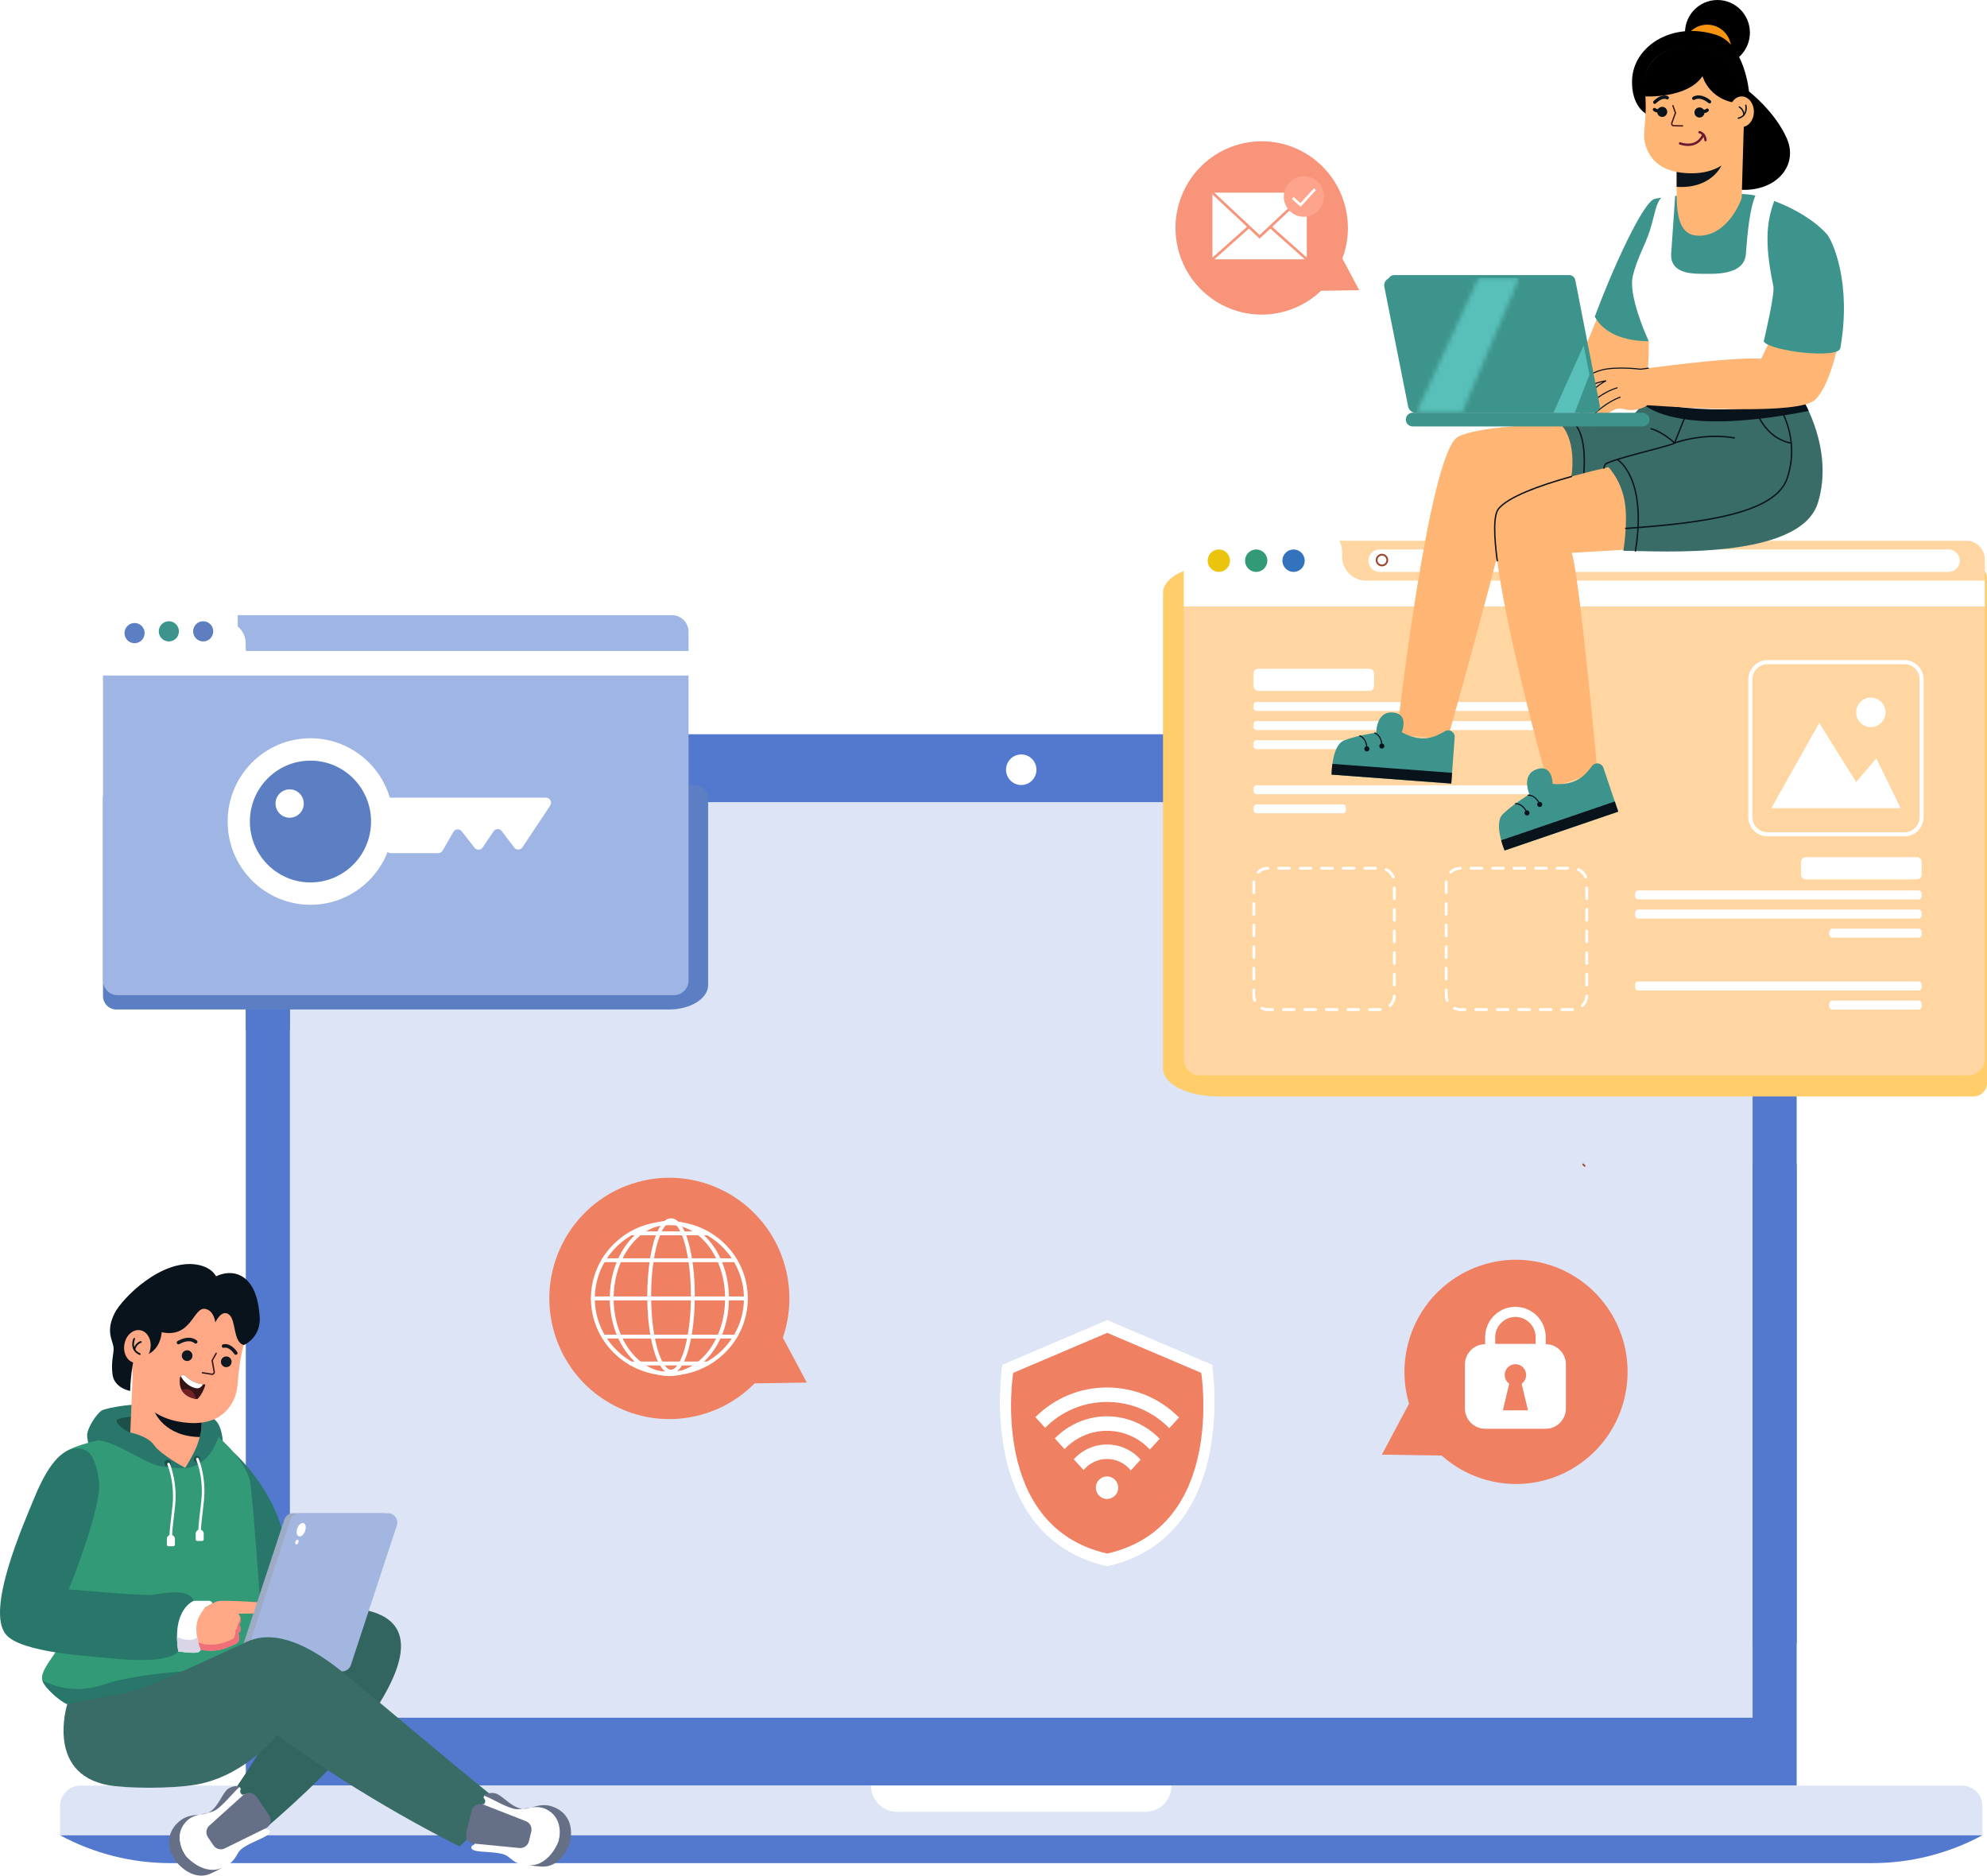 <svg width="445" height="420" viewBox="0 0 445 420" fill="none" xmlns="http://www.w3.org/2000/svg">
<path d="M402.377 399.838H55.047V175.146C55.047 169.22 59.827 164.414 65.724 164.414H391.7C397.596 164.414 402.377 169.22 402.377 175.146V399.838Z" fill="#5379CE"/>
<path d="M64.924 384.636H392.502V179.617H64.924V384.636Z" fill="#DDE4F5"/>
<path d="M232.119 172.36C232.119 174.25 230.594 175.783 228.714 175.783C226.833 175.783 225.309 174.25 225.309 172.36C225.309 170.47 226.833 168.937 228.714 168.937C230.594 168.937 232.119 170.47 232.119 172.36Z" fill="white"/>
<path d="M443.969 410.962H13.455V404.415C13.455 401.887 15.494 399.838 18.009 399.838H439.414C441.929 399.838 443.969 401.887 443.969 404.415V410.962Z" fill="#DDE4F5"/>
<path d="M419.288 417.196H38.135C29.523 417.196 21.044 415.055 13.455 410.963H443.969C436.379 415.055 427.901 417.196 419.288 417.196Z" fill="#5379CE"/>
<path d="M256.53 405.705H200.892C197.668 405.705 195.055 403.078 195.055 399.838H262.367C262.367 403.078 259.754 405.705 256.53 405.705Z" fill="white"/>
<path d="M52.398 325.288C52.398 325.288 63.834 335.424 64.162 349.079C64.49 362.734 56.387 359.456 54.669 357.106C52.95 354.754 52.398 325.288 52.398 325.288Z" fill="#29776B"/>
<path d="M20.9 327.309C20.9 327.309 19.639 323.374 19.517 321.605C19.394 319.836 21.685 316.505 22.79 315.847C23.895 315.188 31.459 313.914 34.49 314.695C37.522 315.477 43.905 317.327 46.77 317.41C49.634 317.492 49.893 322.67 49.893 322.67L20.9 327.309Z" fill="#29776B"/>
<path d="M41.894 320.035C36.645 320.035 29.843 320.428 28.288 321.018C26.733 321.608 14.864 323.495 14.087 325.854C13.309 328.213 15.07 354.835 14.488 359.356C13.905 363.879 13.321 368.007 12.738 369.383C12.155 370.76 9.045 374.102 9.434 376.069C9.822 378.034 14.099 381.377 15.07 381.574C16.042 381.77 33.342 378.034 43.643 378.034C53.945 378.034 59.581 377.838 59.581 377.838C59.581 377.838 56.861 337.14 56.083 332.224C55.305 327.309 49.669 322.394 48.891 321.804C48.113 321.214 44.42 320.035 41.894 320.035Z" fill="#329A76"/>
<path d="M29.165 320.857C29.165 320.857 26.469 319.592 26.101 318.235C25.733 316.877 37.027 316.693 39.543 317.741C42.06 318.79 42.759 319.566 42.268 320.724C41.777 321.883 32.998 322.345 31.461 321.978C29.925 321.61 29.165 320.857 29.165 320.857Z" fill="#1B5148"/>
<path d="M44.83 323.412C44.879 322.67 45.194 318.153 45.194 318.153L29.793 306.061L29.131 321.871L41.494 328.676L44.83 323.412Z" fill="#FFA885"/>
<path d="M45.199 318.241L44.938 321.787C36.783 321.746 34.611 316.193 34.498 315.854C36.442 317.29 38.86 318.058 41.565 318.258C42.843 318.354 44.034 318.335 45.138 318.194L45.199 318.241Z" fill="#09131B"/>
<path d="M44.828 288.161C52.282 289.032 56.584 293.606 54.822 300.157C52.534 308.669 53.968 310.642 51.989 314.127C49.819 317.948 45.722 319.359 40.085 318.344C32.713 317.017 27.893 311.604 30.19 300.379C32.322 289.957 38.79 287.456 44.828 288.161Z" fill="#FFA885"/>
<path d="M48.226 296.128C48.226 296.128 47.967 293.44 45.95 293.089C43.267 292.624 42.923 299.717 36.212 298.318C36.212 298.318 35.964 304.159 30.075 303.705C30.075 303.705 29.243 307.411 29.15 311.46C29.15 311.46 25.523 310.866 25.177 307.654C24.832 304.441 25.616 303.003 25.407 301.542C25.198 300.082 23.637 298.057 25.683 294.029C27.378 290.689 36.228 281.781 44.204 283.196C46.051 283.524 47.583 284.387 48.408 285.789C48.408 285.789 51.47 284.116 54.295 285.871C57.12 287.625 57.962 291.61 58.167 294.928C58.451 299.529 54.636 301.181 54.636 301.181C52.171 300.623 52.913 295.674 51.317 294.382C49.619 293.007 48.226 296.128 48.226 296.128Z" fill="#09131B"/>
<path d="M33.671 302.039C33.313 304.052 31.722 305.45 30.117 305.16C28.513 304.872 27.503 303.007 27.861 300.993C28.22 298.98 29.811 297.582 31.416 297.87C33.021 298.16 34.03 300.025 33.671 302.039Z" fill="#FFA885"/>
<path d="M29.877 299.709C29.872 299.722 29.619 300.293 29.617 301.026C29.609 301.822 29.95 302.839 31.231 303.392C31.329 303.435 31.443 303.389 31.485 303.292C31.528 303.193 31.484 303.079 31.385 303.036C30.25 302.53 30.013 301.728 30.005 301.026C30.004 300.706 30.062 300.411 30.119 300.2C30.148 300.095 30.177 300.008 30.197 299.951L30.231 299.866C30.274 299.767 30.23 299.652 30.133 299.609C30.035 299.566 29.921 299.61 29.877 299.709Z" fill="#09131B"/>
<path d="M31.496 300.308C31.48 300.313 31.18 300.393 30.833 300.661C30.485 300.927 30.09 301.387 29.905 302.124C29.878 302.228 29.94 302.333 30.044 302.36C30.148 302.387 30.253 302.324 30.279 302.221C30.443 301.574 30.776 301.195 31.067 300.969C31.214 300.858 31.349 300.785 31.447 300.74L31.561 300.695L31.589 300.685L31.595 300.684C31.699 300.657 31.759 300.55 31.733 300.447C31.705 300.342 31.599 300.281 31.496 300.308Z" fill="#09131B"/>
<path d="M48.283 302.965L47.384 304.55L47.366 304.657L47.815 307.183L47.82 307.242C47.82 307.419 47.673 307.568 47.496 307.568L47.444 307.564L45.361 307.237C45.275 307.223 45.195 307.282 45.182 307.369C45.168 307.455 45.227 307.537 45.313 307.549L47.396 307.876L47.496 307.884C47.849 307.883 48.134 307.595 48.135 307.242L48.125 307.127L47.685 304.658L48.556 303.122C48.599 303.047 48.573 302.949 48.498 302.906C48.422 302.864 48.325 302.89 48.283 302.965Z" fill="#361617"/>
<path d="M40.183 300.971L40.189 300.967C40.285 300.904 41.293 300.33 42.273 300.337C42.737 300.338 43.18 300.452 43.575 300.776C43.743 300.915 43.991 300.891 44.129 300.721C44.267 300.553 44.242 300.304 44.074 300.165C43.517 299.703 42.867 299.545 42.273 299.546C40.929 299.555 39.795 300.289 39.765 300.302C39.581 300.417 39.525 300.662 39.64 300.846C39.755 301.032 39.998 301.087 40.183 300.971Z" fill="#101820"/>
<path d="M50.203 301.789L50.128 301.592L50.196 301.792L50.203 301.789L50.128 301.592L50.196 301.792C50.196 301.792 50.282 301.762 50.436 301.763C50.798 301.769 51.559 301.902 52.491 303.209C52.616 303.386 52.862 303.429 53.039 303.302C53.216 303.176 53.258 302.929 53.133 302.751C52.108 301.284 51.051 300.964 50.436 300.971C50.142 300.971 49.959 301.037 49.923 301.05C49.721 301.128 49.619 301.356 49.696 301.56C49.773 301.764 50 301.867 50.203 301.789Z" fill="#101820"/>
<path d="M46.006 310.016C46.006 310.016 45.507 312.068 44.202 313.295C44.202 313.295 39.658 313.027 40.298 308.543C40.316 308.39 40.385 308.259 40.472 308.161C40.734 307.855 41.209 307.799 41.53 308.105C42.095 308.651 42.941 309.293 44.068 309.673C44.169 309.71 44.269 309.746 44.381 309.773C44.491 309.81 44.593 309.835 44.704 309.852C44.815 309.878 44.926 309.906 45.038 309.923C45.15 309.949 45.262 309.965 45.384 309.971C45.587 310.003 45.791 310.014 46.006 310.016Z" fill="#361517"/>
<path d="M45.474 309.986C45.474 309.986 45.02 310.806 44.31 310.87C43.63 310.937 41.685 310.347 40.471 308.161C40.733 307.855 41.208 307.799 41.529 308.105C42.094 308.65 42.94 309.293 44.067 309.673C44.167 309.72 44.278 309.747 44.38 309.773C44.49 309.809 44.591 309.835 44.703 309.852C44.814 309.889 44.925 309.906 45.037 309.922C45.148 309.948 45.261 309.964 45.382 309.971L45.474 309.986Z" fill="white"/>
<path d="M43.867 313.258C43.156 313.142 41.461 312.72 40.664 311.226C40.664 311.226 41.665 310.83 42.566 311.232C43.773 311.773 43.867 313.258 43.867 313.258Z" fill="#722125"/>
<path d="M43.092 303.746C42.99 304.402 42.378 304.851 41.726 304.748C41.074 304.646 40.628 304.031 40.729 303.375C40.831 302.72 41.443 302.272 42.095 302.373C42.747 302.476 43.194 303.091 43.092 303.746Z" fill="#101820"/>
<path d="M49.498 304.713C49.375 305.364 49.801 305.994 50.45 306.116C51.098 306.24 51.724 305.812 51.846 305.16C51.97 304.508 51.543 303.879 50.895 303.756C50.246 303.632 49.62 304.061 49.498 304.713Z" fill="#101820"/>
<path d="M48.892 321.804C48.892 321.804 47.118 328.341 41.494 328.76C41.549 328.664 43.344 325.61 43.989 324.031C44.643 322.427 45.037 320.444 45.037 320.444C46.52 320.73 47.999 321.243 48.892 321.804Z" fill="#29776B"/>
<path d="M41.491 328.761C41.491 328.761 38.791 328.844 35.681 328.268C32.571 327.691 25.714 322.671 21.883 322.525C23.488 321.257 27.711 320.933 29.223 320.784C29.223 320.784 33.096 321.522 34.489 323.579C35.885 325.635 41.491 328.761 41.491 328.761Z" fill="#29776B"/>
<path d="M38.3 327.612C38.3 328.014 37.976 328.341 37.576 328.341C37.176 328.341 36.852 328.014 36.852 327.612C36.852 327.21 37.176 326.885 37.576 326.885C37.976 326.885 38.3 327.21 38.3 327.612Z" fill="#1B5148"/>
<path d="M44.825 326.722C44.825 327.124 44.5 327.45 44.1 327.45C43.7 327.45 43.375 327.124 43.375 326.722C43.375 326.32 43.7 325.993 44.1 325.993C44.5 325.993 44.825 326.32 44.825 326.722Z" fill="#1B5148"/>
<path d="M37.483 327.961C37.483 327.961 37.502 328 37.535 328.087C37.773 328.687 38.748 331.377 38.748 334.992C38.748 335.662 38.715 336.364 38.637 337.089C38.183 341.341 37.974 342.637 37.972 343.638C37.972 343.881 37.985 344.105 38.011 344.341C38.027 344.502 38.171 344.619 38.331 344.602C38.492 344.585 38.607 344.441 38.59 344.279C38.567 344.06 38.556 343.86 38.556 343.638C38.554 342.727 38.761 341.405 39.216 337.153C39.296 336.404 39.331 335.681 39.331 334.992C39.33 330.74 38.027 327.749 38.017 327.726C37.953 327.577 37.781 327.51 37.633 327.575C37.486 327.64 37.419 327.812 37.483 327.961Z" fill="white"/>
<path d="M38.804 346.241H37.74C37.538 346.241 37.373 346.076 37.373 345.872V344.605C37.373 344.105 37.775 343.701 38.272 343.701C38.769 343.701 39.172 344.105 39.172 344.605V345.872C39.172 346.076 39.007 346.241 38.804 346.241Z" fill="white"/>
<path d="M43.939 326.839C43.939 326.839 43.956 326.88 43.991 326.965C44.228 327.566 45.204 330.256 45.203 333.87C45.203 334.54 45.169 335.242 45.092 335.969C44.638 340.219 44.429 341.515 44.428 342.517C44.428 342.759 44.441 342.983 44.465 343.22C44.483 343.38 44.626 343.497 44.786 343.481C44.946 343.464 45.062 343.319 45.045 343.158C45.022 342.938 45.011 342.739 45.011 342.517C45.01 341.604 45.217 340.284 45.672 336.031C45.752 335.282 45.786 334.56 45.786 333.87C45.785 329.618 44.482 326.627 44.473 326.604C44.408 326.456 44.236 326.388 44.089 326.454C43.941 326.518 43.874 326.691 43.939 326.839Z" fill="white"/>
<path d="M45.259 345.058H44.196C43.993 345.058 43.828 344.893 43.828 344.689V343.423C43.828 342.923 44.23 342.518 44.727 342.518C45.224 342.518 45.626 342.923 45.626 343.423V344.689C45.626 344.893 45.462 345.058 45.259 345.058Z" fill="white"/>
<path d="M59.582 377.838C59.582 377.838 53.944 378.035 43.643 378.035C33.34 378.035 16.042 381.771 15.069 381.575C14.139 381.385 10.174 378.31 9.502 376.322C15.099 379.012 19.644 378.472 24.126 376.938C29.341 375.152 47.682 372.561 59.393 375.064C59.514 376.811 59.582 377.838 59.582 377.838Z" fill="#29776B"/>
<path d="M43.432 358.451C43.432 358.451 38.438 360.24 39.922 369.793C39.922 369.793 38.39 372.784 24.887 371.334C20.477 370.862 4.727 370.155 1.306 365.976C-3.217 360.45 5.286 341.283 7.469 335.914C9.654 330.545 12.925 324.108 17.504 324.341C19.802 324.458 21.291 325.801 22.157 331.494C23.018 337.141 15.489 355.709 15.417 355.896C15.49 355.838 29.473 357.23 33.74 357.129C35.992 357.077 41.982 355.213 43.432 358.451Z" fill="#29776B"/>
<path d="M43.017 368.037C41.486 365.783 41.786 364.113 42.509 362.949C43.233 361.784 47.299 358.737 49.017 358.505C50.735 358.274 60.94 358.873 61.684 359.245C62.428 359.617 62.059 361.224 60.156 361.26C58.254 361.297 53.362 361.34 53.362 361.34C53.362 361.34 54.511 362.649 53.567 363.701C53.567 363.701 54.378 365.02 53.34 365.824C53.34 365.824 54.274 367.52 52.561 368.223C50.85 368.928 49.762 369.595 47.392 369.622C45.023 369.648 43.9 369.337 43.017 368.037Z" fill="#FFA885"/>
<path d="M44.384 369.978C43.49 370.318 39.922 369.793 39.922 369.793C38.438 360.24 43.432 358.451 43.432 358.451L46.992 358.46C46.992 358.46 47.786 358.807 47.446 359.097C47.368 359.163 46.009 359.821 45.832 360.071C44.508 361.945 42.918 363.717 44.914 369.408C44.955 369.524 44.681 369.866 44.384 369.978Z" fill="white"/>
<path d="M53.562 363.704C53.562 363.704 54.372 365.022 53.334 365.826C53.334 365.826 54.267 367.521 52.556 368.224C50.843 368.929 49.756 369.597 47.388 369.625C46.351 369.635 45.555 369.582 44.91 369.411V369.409C44.693 368.793 44.52 368.221 44.383 367.693C44.461 367.989 48.159 369.266 52.377 366.829C52.377 366.829 52.885 365.644 52.665 365.194C52.665 365.194 53.254 364.608 53.185 363.884C53.185 363.884 54.005 362.836 53.699 361.867C53.94 362.346 54.129 363.07 53.562 363.704Z" fill="#F06F78"/>
<path d="M44.911 369.409V369.411C44.949 369.528 44.675 369.867 44.381 369.98C43.486 370.319 39.917 369.794 39.917 369.794C39.733 368.601 39.647 367.53 39.643 366.565C39.643 366.565 41.141 367.267 42.524 367.225C43.131 367.206 43.717 367.044 44.144 366.614L44.147 366.633L44.166 366.722L44.172 366.755C44.211 366.955 44.254 367.161 44.306 367.375L44.329 367.474C44.35 367.559 44.368 367.634 44.384 367.693C44.521 368.221 44.694 368.793 44.911 369.409Z" fill="#D9D5E7"/>
<path d="M57.311 363.827C57.311 363.827 74.913 357.508 84.496 361.3C96.158 365.916 86.237 380.89 77.45 391.87C71.433 399.39 57.849 410.771 57.849 410.771L50.465 403.756C50.465 403.756 63.244 386.172 67.066 374.695L51.9 376.108L57.311 363.827Z" fill="#326460"/>
<path d="M75.21 374.269H55.374C53.95 374.269 52.943 372.867 53.391 371.508L63.676 340.278C63.959 339.418 64.759 338.838 65.66 338.838H85.495C86.92 338.838 87.927 340.238 87.479 341.598L77.194 372.828C76.911 373.688 76.111 374.269 75.21 374.269Z" fill="#9EABC5"/>
<path d="M76.601 374.269H56.766C55.34 374.269 54.334 372.867 54.781 371.508L65.067 340.278C65.351 339.418 66.15 338.838 67.051 338.838H86.887C88.311 338.838 89.318 340.238 88.87 341.598L78.585 372.828C78.302 373.688 77.502 374.269 76.601 374.269Z" fill="#A2B6E0"/>
<path d="M68.313 342.858C68.012 343.669 67.382 344.182 66.906 344.004C66.43 343.825 66.288 343.022 66.59 342.21C66.892 341.398 67.522 340.886 67.998 341.065C68.474 341.243 68.615 342.046 68.313 342.858Z" fill="white"/>
<path d="M66.808 345.424C66.699 345.718 66.472 345.903 66.299 345.839C66.126 345.774 66.075 345.483 66.184 345.19C66.294 344.895 66.522 344.71 66.694 344.774C66.867 344.839 66.918 345.129 66.808 345.424Z" fill="white"/>
<path d="M15.07 381.574C15.07 381.574 22.238 380.049 27.21 379.309C32.182 378.568 49.874 370.121 55.214 367.654C60.555 365.185 67.527 367.032 76.595 374.306C84.496 380.644 100.71 394.522 109.706 401.717C109.706 401.717 107.318 410.112 102.899 413.444C102.899 413.444 81.199 402.809 62.081 388.463C62.081 388.463 55.603 396.963 45.116 399.378C40.91 400.346 31.947 400.603 25.856 399.966C9.751 398.283 15.07 381.574 15.07 381.574Z" fill="#396B67"/>
<path d="M125.098 412.361C125.098 412.361 123.261 417.713 118.825 417.7C114.676 417.687 114.641 415.672 112.512 415.144C110.382 414.615 107.827 414.76 106.467 414.422C105.108 414.084 105.552 413.287 105.956 413.182C106.361 413.078 106.561 412.381 106.351 412.108C105.692 411.773 105.349 411.025 105.527 410.304L106.781 405.203C106.958 404.482 107.607 403.98 108.345 403.993C108.658 403.85 108.803 403.14 108.495 402.857C108.185 402.577 108.162 401.662 109.52 401.999C110.881 402.337 112.876 404.472 115.006 405.001C117.134 405.53 119.712 403.952 122.094 405.024C126.709 407.102 125.098 412.361 125.098 412.361Z" fill="white"/>
<path d="M121.207 417.97C119.472 417.851 117.022 417.48 117.804 417.605C122.822 418.404 125.097 412.361 125.097 412.361C125.097 412.361 126.708 407.102 122.093 405.024C119.711 403.952 117.133 405.53 115.005 405.002C112.952 404.491 109.798 402.558 108.443 402.112C108.434 401.759 109.773 401.28 110.937 401.569C112.377 401.926 114.236 404.39 116.49 404.95C118.743 405.51 120.916 403.145 124.439 404.824C129.272 407.127 127.617 412.587 127.617 412.587C127.617 412.587 125.955 418.295 121.207 417.97Z" fill="#656F86"/>
<path d="M108.288 404.094L117.654 407.762C118.652 408.079 119.233 409.119 118.982 410.14L118.449 412.307C118.215 413.258 117.33 413.897 116.36 413.815L105.871 412.796C104.808 412.531 104.159 411.451 104.421 410.382L105.63 405.467C105.918 404.295 107.171 403.647 108.288 404.094Z" fill="#656F86"/>
<path d="M41.615 415.639C41.615 415.639 45.206 420.001 49.355 418.423C53.235 416.947 52.564 415.048 54.372 413.803C56.182 412.555 58.625 411.789 59.78 410.993C60.935 410.197 60.24 409.606 59.825 409.651C59.41 409.696 58.978 409.114 59.081 408.784C59.581 408.239 59.639 407.417 59.222 406.805L56.265 402.471C55.847 401.859 55.064 401.618 54.377 401.89C54.035 401.867 53.65 401.253 53.841 400.88C54.032 400.507 53.734 399.643 52.581 400.439C51.425 401.235 50.303 403.939 48.494 405.185C46.685 406.431 43.72 405.863 41.864 407.709C38.269 411.283 41.615 415.639 41.615 415.639Z" fill="white"/>
<path d="M47.219 419.518C48.802 418.794 50.967 417.581 50.278 417.974C45.859 420.495 41.616 415.639 41.616 415.639C41.616 415.639 38.271 411.283 41.866 407.709C43.721 405.863 46.687 406.431 48.495 405.185C50.239 403.984 52.517 401.06 53.629 400.165C53.514 399.831 52.092 399.854 51.105 400.535C49.88 401.379 49.001 404.343 47.086 405.662C45.172 406.981 42.312 405.534 39.6 408.349C35.879 412.213 39.337 416.741 39.337 416.741C39.337 416.741 42.888 421.498 47.219 419.518Z" fill="#656F86"/>
<path d="M54.469 401.965L46.98 408.706C46.157 409.355 45.977 410.534 46.568 411.402L47.824 413.243C48.375 414.049 49.428 414.335 50.308 413.916L59.772 409.259C60.675 408.637 60.905 407.396 60.286 406.489L57.437 402.313C56.757 401.316 55.358 401.153 54.469 401.965Z" fill="#656F86"/>
<path d="M392.502 367.9H402.378V260.67H392.502V367.9Z" fill="#5379CE"/>
<path d="M354.32 260.75L354.878 261.31L355.138 261.049L354.581 260.489" fill="#9C4933"/>
<path d="M395.557 222.434L394.385 216.546L394.396 216.521L395.568 222.406L395.557 222.434Z" fill="#D032A1"/>
<path d="M55.047 175.146V164.414H65.724C59.827 164.414 55.047 169.22 55.047 175.146Z" fill="#6498BD"/>
<path d="M64.923 230.552H55.047V175.146C55.047 169.22 59.827 164.414 65.724 164.414H149.641V179.617H64.923V230.552Z" fill="#5379CE"/>
<path d="M149.785 226.05H26.068C24.412 226.05 23.068 224.699 23.068 223.035V178.831C23.068 177.166 24.412 175.816 26.068 175.816H155.587C157.244 175.816 158.587 177.166 158.587 178.831V220.595C158.587 223.608 154.647 226.05 149.785 226.05Z" fill="#5C7EC2"/>
<path d="M53.236 137.748H150.5C152.545 137.748 154.203 139.414 154.203 141.47V145.768H53.236V137.748Z" fill="#9FB6E5"/>
<g filter="url(#filter0_d_1799_1270)">
<path d="M154.204 145.768V151.03H23.068V140.023C23.068 137.382 25.197 135.243 27.823 135.243H50.264C52.889 135.243 55.018 137.382 55.018 140.023V140.988C55.018 143.628 57.147 145.768 59.773 145.768H154.204Z" fill="white"/>
</g>
<path d="M150.917 222.848H26.355C24.54 222.848 23.068 221.369 23.068 219.545V151.262H154.204V219.545C154.204 221.369 152.732 222.848 150.917 222.848Z" fill="#9FB6E5"/>
<path d="M32.388 141.765C32.388 143.015 31.379 144.029 30.136 144.029C28.891 144.029 27.883 143.015 27.883 141.765C27.883 140.514 28.891 139.501 30.136 139.501C31.379 139.501 32.388 140.514 32.388 141.765Z" fill="#5C7EC2"/>
<path d="M40.068 141.371C40.068 142.622 39.059 143.636 37.815 143.636C36.571 143.636 35.562 142.622 35.562 141.371C35.562 140.121 36.571 139.107 37.815 139.107C39.059 139.107 40.068 140.121 40.068 141.371Z" fill="#3D948D"/>
<path d="M47.757 141.371C47.757 142.622 46.748 143.636 45.505 143.636C44.26 143.636 43.252 142.622 43.252 141.371C43.252 140.121 44.26 139.107 45.505 139.107C46.748 139.107 47.757 140.121 47.757 141.371Z" fill="#5E7EBF"/>
<path d="M87.552 178.618H122.287C123.188 178.618 123.723 179.627 123.223 180.379L117 189.729C116.57 190.375 115.635 190.404 115.167 189.785L112.37 186.089C111.903 185.472 110.972 185.498 110.541 186.14L108.103 189.764C107.676 190.399 106.758 190.433 106.285 189.831L103.391 186.145C102.898 185.515 101.931 185.586 101.532 186.279L99.118 190.482C98.916 190.832 98.545 191.047 98.142 191.047H87.552C86.93 191.047 86.426 190.54 86.426 189.915V179.75C86.426 179.125 86.93 178.618 87.552 178.618Z" fill="white"/>
<path d="M88.081 183.957C88.081 194.255 79.776 202.601 69.532 202.601C59.287 202.601 50.982 194.255 50.982 183.957C50.982 173.661 59.287 165.313 69.532 165.313C79.776 165.313 88.081 173.661 88.081 183.957Z" fill="white"/>
<path d="M83.1 183.957C83.1 191.49 77.026 197.596 69.532 197.596C62.038 197.596 55.963 191.49 55.963 183.957C55.963 176.425 62.038 170.32 69.532 170.32C77.026 170.32 83.1 176.425 83.1 183.957Z" fill="#5C7EC2"/>
<path d="M68.031 179.931C68.031 181.686 66.616 183.109 64.87 183.109C63.124 183.109 61.709 181.686 61.709 179.931C61.709 178.176 63.124 176.754 64.87 176.754C66.616 176.754 68.031 178.176 68.031 179.931Z" fill="white"/>
<path d="M316.368 300.922C312.921 313.777 320.493 327.005 333.281 330.47C346.071 333.935 359.233 326.324 362.681 313.471C366.128 300.615 358.556 287.386 345.766 283.922C332.977 280.456 319.815 288.068 316.368 300.922Z" fill="#EF8062" stroke="#EF8062" stroke-width="2"/>
<path d="M310.309 325.239L322.721 325.431L315.687 315.16L310.309 325.239Z" fill="#EF8062" stroke="#EF8062"/>
<path d="M336.574 316.304H335.939L336.088 315.684L337.437 310.043C336.856 309.513 336.489 308.746 336.489 307.891C336.489 306.281 337.786 304.978 339.388 304.978C340.989 304.978 342.286 306.282 342.286 307.891C342.286 308.746 341.919 309.513 341.338 310.043L342.687 315.684L342.835 316.304H342.201H339.586H339.189H336.574ZM332.602 301.494C330.39 301.494 328.578 303.314 328.578 305.538V315.388C328.578 317.612 330.39 319.433 332.602 319.433H346.173C348.385 319.433 350.197 317.612 350.197 315.388V305.538C350.197 303.314 348.385 301.494 346.173 301.494H332.602Z" fill="white" stroke="white"/>
<path d="M342.941 295.87L342.942 295.871C343.851 296.788 344.412 298.042 344.412 299.441V300.929V301.432H343.912H334.866H334.366V300.929V299.441C334.366 298.042 334.927 296.788 335.836 295.871L335.837 295.87C336.638 295.067 337.7 294.535 338.889 294.417V293.759V293.143C335.651 293.4 333.105 296.122 333.104 299.441V302.7H345.675V299.441C345.674 296.122 343.127 293.4 339.889 293.143V293.759V294.417C341.078 294.535 342.14 295.067 342.941 295.87Z" fill="white" stroke="white"/>
<path d="M445.001 242.5C445.001 244.166 443.657 245.516 442.001 245.516H272.799C265.987 245.516 260.465 242.746 260.465 239.329V132.696C260.465 129.28 265.987 126.51 272.799 126.51H442.001C443.657 126.51 445.001 127.86 445.001 129.525V242.5Z" fill="#FFCE6B"/>
<path d="M298.6 121.093H440.398C442.668 121.093 444.508 122.943 444.508 125.223V129.994H298.6V121.093Z" fill="#FFD6A1"/>
<path d="M444.508 129.994V135.835H265.117V123.618C265.117 120.688 267.479 118.313 270.394 118.313H295.298C298.213 118.313 300.576 120.688 300.576 123.618V124.69C300.576 127.62 302.938 129.994 305.853 129.994H444.508Z" fill="white"/>
<path d="M440.86 240.804H268.764C266.75 240.804 265.117 239.162 265.117 237.137V135.835H444.508V237.137C444.508 239.162 442.875 240.804 440.86 240.804Z" fill="#FFD6A1"/>
<path d="M436.408 128.064H308.965C307.585 128.064 306.465 126.939 306.465 125.551C306.465 124.164 307.585 123.038 308.965 123.038H436.408C437.789 123.038 438.908 124.164 438.908 125.551C438.908 126.939 437.789 128.064 436.408 128.064Z" fill="white"/>
<path d="M310.694 125.414H310.49C310.49 125.965 310.045 126.41 309.498 126.412C308.95 126.41 308.506 125.965 308.505 125.414C308.506 124.864 308.95 124.418 309.498 124.417C310.045 124.418 310.49 124.864 310.49 125.414H310.694H310.898C310.898 124.637 310.271 124.007 309.498 124.006C308.724 124.007 308.098 124.637 308.098 125.414C308.098 126.192 308.724 126.822 309.498 126.822C310.271 126.822 310.898 126.192 310.898 125.414H310.694Z" fill="#9C4933"/>
<path d="M275.463 125.551C275.463 126.939 274.343 128.064 272.963 128.064C271.582 128.064 270.463 126.939 270.463 125.551C270.463 124.164 271.582 123.038 272.963 123.038C274.343 123.038 275.463 124.164 275.463 125.551Z" fill="#EBC40D"/>
<path d="M283.832 125.551C283.832 126.939 282.713 128.064 281.332 128.064C279.952 128.064 278.832 126.939 278.832 125.551C278.832 124.164 279.952 123.038 281.332 123.038C282.713 123.038 283.832 124.164 283.832 125.551Z" fill="#329A76"/>
<path d="M292.2 125.551C292.2 126.939 291.081 128.064 289.699 128.064C288.319 128.064 287.199 126.939 287.199 125.551C287.199 124.164 288.319 123.038 289.699 123.038C291.081 123.038 292.2 124.164 292.2 125.551Z" fill="#3372BC"/>
<path d="M426.485 186.83V186.377H395.871C394.923 186.377 394.07 185.991 393.448 185.368C392.828 184.743 392.445 183.885 392.445 182.933V152.163C392.445 151.211 392.828 150.353 393.448 149.729C394.07 149.105 394.923 148.72 395.871 148.72H426.485C427.432 148.72 428.286 149.105 428.907 149.729C429.528 150.353 429.91 151.211 429.91 152.163V182.933C429.91 183.885 429.528 184.743 428.907 185.368C428.286 185.991 427.432 186.377 426.485 186.377V186.83V187.285C428.877 187.284 430.814 185.336 430.814 182.933V152.163C430.814 149.76 428.877 147.811 426.485 147.811H395.871C393.48 147.811 391.542 149.76 391.541 152.163V182.933C391.542 185.336 393.48 187.284 395.871 187.285H426.485V186.83Z" fill="white"/>
<path d="M304.278 225.749H301.87C301.694 225.749 301.553 225.89 301.553 226.067C301.553 226.243 301.694 226.386 301.87 226.386H304.278C304.453 226.386 304.595 226.243 304.595 226.067C304.595 225.89 304.453 225.749 304.278 225.749ZM299.461 225.749H297.053C296.878 225.749 296.735 225.89 296.735 226.067C296.735 226.243 296.878 226.386 297.053 226.386H299.461C299.637 226.386 299.779 226.243 299.779 226.067C299.779 225.89 299.637 225.749 299.461 225.749ZM294.644 225.749H292.235C292.06 225.749 291.918 225.89 291.918 226.067C291.918 226.243 292.06 226.386 292.235 226.386H294.644C294.819 226.386 294.961 226.243 294.961 226.067C294.961 225.89 294.819 225.749 294.644 225.749ZM289.826 225.749H287.417C287.242 225.749 287.1 225.89 287.1 226.067C287.1 226.243 287.242 226.386 287.417 226.386H289.826C290.001 226.386 290.143 226.243 290.143 226.067C290.143 225.89 290.001 225.749 289.826 225.749ZM285.009 225.749H283.978C283.547 225.747 283.141 225.653 282.777 225.483C282.618 225.409 282.429 225.478 282.355 225.638C282.282 225.799 282.351 225.988 282.51 226.062C282.956 226.269 283.454 226.386 283.978 226.385H285.009C285.185 226.385 285.326 226.243 285.326 226.067C285.326 225.89 285.185 225.749 285.009 225.749ZM281.318 223.94C281.186 223.61 281.113 223.248 281.113 222.869V221.668C281.113 221.492 280.971 221.349 280.796 221.349C280.621 221.349 280.479 221.492 280.479 221.668V222.869C280.479 223.33 280.567 223.773 280.729 224.178C280.794 224.341 280.979 224.42 281.142 224.354C281.304 224.289 281.383 224.104 281.318 223.94ZM281.113 219.247V216.825C281.113 216.649 280.971 216.507 280.796 216.507C280.621 216.507 280.479 216.649 280.479 216.825V219.247C280.479 219.422 280.621 219.565 280.796 219.565C280.971 219.565 281.113 219.422 281.113 219.247ZM281.113 214.404V211.984C281.113 211.807 280.971 211.664 280.796 211.664C280.621 211.664 280.479 211.807 280.479 211.984V214.404C280.479 214.58 280.621 214.724 280.796 214.724C280.971 214.724 281.113 214.58 281.113 214.404ZM281.113 209.563V207.142C281.113 206.966 280.971 206.823 280.796 206.823C280.621 206.823 280.479 206.966 280.479 207.142V209.563C280.479 209.739 280.621 209.882 280.796 209.882C280.971 209.882 281.113 209.739 281.113 209.563ZM281.113 204.721V202.3C281.113 202.124 280.971 201.981 280.796 201.981C280.621 201.981 280.479 202.124 280.479 202.3V204.721C280.479 204.897 280.621 205.039 280.796 205.039C280.971 205.039 281.113 204.897 281.113 204.721ZM281.113 199.878V197.622L281.117 197.474C281.126 197.298 280.991 197.148 280.816 197.139C280.641 197.13 280.492 197.266 280.484 197.442L280.479 197.622V199.878C280.479 200.054 280.621 200.198 280.796 200.198C280.971 200.198 281.113 200.054 281.113 199.878ZM281.998 195.54C282.51 195.05 283.199 194.747 283.961 194.743C284.136 194.742 284.277 194.598 284.276 194.423C284.275 194.247 284.132 194.105 283.957 194.106C283.029 194.111 282.183 194.481 281.56 195.08C281.433 195.202 281.429 195.403 281.55 195.53C281.671 195.658 281.872 195.662 281.998 195.54ZM286.368 194.743H288.777C288.952 194.743 289.094 194.6 289.094 194.425C289.094 194.249 288.952 194.106 288.777 194.106H286.368C286.193 194.106 286.051 194.249 286.051 194.425C286.051 194.6 286.193 194.743 286.368 194.743ZM291.185 194.743H293.593C293.768 194.743 293.911 194.6 293.911 194.425C293.911 194.249 293.768 194.106 293.593 194.106H291.185C291.009 194.106 290.867 194.249 290.867 194.425C290.867 194.6 291.009 194.743 291.185 194.743ZM296.002 194.743H298.411C298.586 194.743 298.728 194.6 298.728 194.425C298.728 194.249 298.586 194.106 298.411 194.106H296.002C295.827 194.106 295.685 194.249 295.685 194.425C295.685 194.6 295.827 194.743 296.002 194.743ZM300.82 194.743H303.229C303.404 194.743 303.546 194.6 303.546 194.425C303.546 194.249 303.404 194.106 303.229 194.106H300.82C300.645 194.106 300.503 194.249 300.503 194.425C300.503 194.6 300.645 194.743 300.82 194.743ZM305.637 194.743H308.045C308.221 194.743 308.363 194.6 308.363 194.425C308.363 194.249 308.221 194.106 308.045 194.106H305.637C305.462 194.106 305.32 194.249 305.32 194.425C305.32 194.6 305.462 194.743 305.637 194.743ZM310.282 195C310.945 195.304 311.473 195.855 311.749 196.535C311.815 196.698 312 196.776 312.163 196.709C312.325 196.643 312.403 196.457 312.336 196.294C311.999 195.463 311.355 194.791 310.545 194.421C310.386 194.348 310.197 194.419 310.125 194.578C310.052 194.739 310.123 194.927 310.282 195ZM311.961 198.805V201.226C311.961 201.402 312.103 201.545 312.278 201.545C312.453 201.545 312.595 201.402 312.595 201.226V198.805C312.595 198.629 312.453 198.486 312.278 198.486C312.103 198.486 311.961 198.629 311.961 198.805ZM311.961 203.646V206.068C311.961 206.244 312.103 206.386 312.278 206.386C312.453 206.386 312.595 206.244 312.595 206.068V203.646C312.595 203.47 312.453 203.328 312.278 203.328C312.103 203.328 311.961 203.47 311.961 203.646ZM311.961 208.489V210.909C311.961 211.085 312.103 211.228 312.278 211.228C312.453 211.228 312.595 211.085 312.595 210.909V208.489C312.595 208.312 312.453 208.169 312.278 208.169C312.103 208.169 311.961 208.312 311.961 208.489ZM311.961 213.33V215.752C311.961 215.928 312.103 216.07 312.278 216.07C312.453 216.07 312.595 215.928 312.595 215.752V213.33C312.595 213.155 312.453 213.012 312.278 213.012C312.103 213.012 311.961 213.155 311.961 213.33ZM311.961 218.173V220.594C311.961 220.77 312.103 220.913 312.278 220.913C312.453 220.913 312.595 220.77 312.595 220.594V218.173C312.595 217.997 312.453 217.854 312.278 217.854C312.103 217.854 311.961 217.997 311.961 218.173ZM311.957 223.001C311.923 223.76 311.597 224.442 311.087 224.938C310.961 225.061 310.957 225.263 311.079 225.39C311.201 225.516 311.401 225.519 311.528 225.397C312.149 224.794 312.55 223.957 312.591 223.029C312.599 222.853 312.464 222.704 312.289 222.696C312.114 222.688 311.965 222.825 311.957 223V223.001ZM309.13 225.748L309.096 225.749H306.687C306.512 225.749 306.37 225.89 306.37 226.067C306.37 226.243 306.512 226.386 306.687 226.386L309.096 226.385H309.136C309.312 226.383 309.452 226.239 309.45 226.063C309.448 225.886 309.305 225.745 309.13 225.748Z" fill="white"/>
<path d="M347.364 225.749H344.955C344.78 225.749 344.638 225.89 344.638 226.067C344.638 226.243 344.78 226.386 344.955 226.386H347.364C347.539 226.386 347.681 226.243 347.681 226.067C347.681 225.89 347.539 225.749 347.364 225.749ZM342.547 225.749H340.139C339.963 225.749 339.821 225.89 339.821 226.067C339.821 226.243 339.963 226.386 340.139 226.386H342.547C342.722 226.386 342.865 226.243 342.865 226.067C342.865 225.89 342.722 225.749 342.547 225.749ZM337.73 225.749H335.321C335.146 225.749 335.004 225.89 335.004 226.067C335.004 226.243 335.146 226.386 335.321 226.386H337.73C337.905 226.386 338.047 226.243 338.047 226.067C338.047 225.89 337.905 225.749 337.73 225.749ZM332.912 225.749H330.503C330.328 225.749 330.186 225.89 330.186 226.067C330.186 226.243 330.328 226.386 330.503 226.386H332.912C333.087 226.386 333.229 226.243 333.229 226.067C333.229 225.89 333.087 225.749 332.912 225.749ZM328.095 225.749H327.063C326.633 225.747 326.227 225.653 325.862 225.483C325.703 225.409 325.515 225.478 325.441 225.638C325.368 225.799 325.436 225.988 325.595 226.062C326.042 226.269 326.54 226.386 327.063 226.385H328.095C328.27 226.385 328.412 226.243 328.412 226.067C328.412 225.89 328.27 225.749 328.095 225.749ZM324.403 223.94C324.272 223.61 324.199 223.248 324.199 222.869V221.668C324.199 221.492 324.057 221.349 323.882 221.349C323.707 221.349 323.564 221.492 323.564 221.668V222.869C323.564 223.33 323.653 223.772 323.815 224.178C323.88 224.341 324.065 224.42 324.228 224.354C324.39 224.289 324.469 224.103 324.403 223.94ZM324.199 219.247V216.825C324.199 216.649 324.057 216.507 323.882 216.507C323.707 216.507 323.564 216.649 323.564 216.825V219.247C323.564 219.422 323.707 219.565 323.882 219.565C324.057 219.565 324.199 219.422 324.199 219.247ZM324.199 214.404V211.984C324.199 211.807 324.057 211.664 323.882 211.664C323.707 211.664 323.564 211.807 323.564 211.984V214.404C323.564 214.58 323.707 214.724 323.882 214.724C324.057 214.724 324.199 214.58 324.199 214.404ZM324.199 209.563V207.142C324.199 206.966 324.057 206.823 323.882 206.823C323.707 206.823 323.564 206.966 323.564 207.142V209.563C323.564 209.739 323.707 209.882 323.882 209.882C324.057 209.882 324.199 209.739 324.199 209.563ZM324.199 204.721V202.3C324.199 202.124 324.057 201.981 323.882 201.981C323.707 201.981 323.564 202.124 323.564 202.3V204.721C323.564 204.897 323.707 205.039 323.882 205.039C324.057 205.039 324.199 204.897 324.199 204.721ZM324.199 199.878V197.622L324.202 197.474C324.211 197.298 324.077 197.148 323.902 197.139C323.727 197.13 323.578 197.266 323.569 197.441L323.564 197.622V199.878C323.564 200.054 323.707 200.198 323.882 200.198C324.057 200.198 324.199 200.054 324.199 199.878ZM325.084 195.54C325.596 195.05 326.285 194.747 327.047 194.743C327.222 194.742 327.363 194.598 327.362 194.423C327.361 194.247 327.218 194.105 327.043 194.106C326.115 194.111 325.269 194.481 324.646 195.08C324.519 195.202 324.515 195.403 324.636 195.53C324.757 195.658 324.957 195.662 325.084 195.54ZM329.454 194.743H331.862C332.038 194.743 332.18 194.6 332.18 194.425C332.18 194.249 332.038 194.106 331.862 194.106H329.454C329.279 194.106 329.137 194.249 329.137 194.425C329.137 194.6 329.279 194.743 329.454 194.743ZM334.27 194.743H336.679C336.854 194.743 336.996 194.6 336.996 194.425C336.996 194.249 336.854 194.106 336.679 194.106H334.27C334.095 194.106 333.953 194.249 333.953 194.425C333.953 194.6 334.095 194.743 334.27 194.743ZM339.088 194.743H341.497C341.672 194.743 341.814 194.6 341.814 194.425C341.814 194.249 341.672 194.106 341.497 194.106H339.088C338.913 194.106 338.771 194.249 338.771 194.425C338.771 194.6 338.913 194.743 339.088 194.743ZM343.906 194.743H346.315C346.49 194.743 346.632 194.6 346.632 194.425C346.632 194.249 346.49 194.106 346.315 194.106H343.906C343.731 194.106 343.589 194.249 343.589 194.425C343.589 194.6 343.731 194.743 343.906 194.743ZM348.723 194.743H351.132C351.307 194.743 351.449 194.6 351.449 194.425C351.449 194.249 351.307 194.106 351.132 194.106H348.723C348.548 194.106 348.406 194.249 348.406 194.425C348.406 194.6 348.548 194.743 348.723 194.743ZM353.368 195C354.031 195.304 354.559 195.855 354.835 196.535C354.901 196.698 355.086 196.777 355.249 196.71C355.411 196.643 355.489 196.457 355.422 196.294C355.085 195.463 354.441 194.791 353.631 194.421C353.472 194.348 353.283 194.419 353.211 194.578C353.138 194.739 353.209 194.927 353.368 195ZM355.046 198.805V201.226C355.046 201.402 355.188 201.545 355.364 201.545C355.539 201.545 355.681 201.402 355.681 201.226V198.805C355.681 198.629 355.539 198.486 355.364 198.486C355.188 198.486 355.046 198.629 355.046 198.805ZM355.046 203.647V206.068C355.046 206.245 355.188 206.386 355.364 206.386C355.539 206.386 355.681 206.245 355.681 206.068V203.647C355.681 203.471 355.539 203.329 355.364 203.329C355.188 203.329 355.046 203.471 355.046 203.647ZM355.046 208.489V210.909C355.046 211.085 355.188 211.228 355.364 211.228C355.539 211.228 355.681 211.085 355.681 210.909V208.489C355.681 208.312 355.539 208.169 355.364 208.169C355.188 208.169 355.046 208.312 355.046 208.489ZM355.046 213.33V215.752C355.046 215.928 355.188 216.07 355.364 216.07C355.539 216.07 355.681 215.928 355.681 215.752V213.33C355.681 213.155 355.539 213.012 355.364 213.012C355.188 213.012 355.046 213.155 355.046 213.33ZM355.046 218.173V220.594C355.046 220.77 355.188 220.913 355.364 220.913C355.539 220.913 355.681 220.77 355.681 220.594V218.173C355.681 217.997 355.539 217.854 355.364 217.854C355.188 217.854 355.046 217.997 355.046 218.173ZM355.043 223.001C355.009 223.76 354.683 224.443 354.173 224.938C354.047 225.061 354.043 225.263 354.165 225.39C354.286 225.516 354.487 225.519 354.613 225.397C355.235 224.794 355.635 223.957 355.677 223.029C355.685 222.853 355.549 222.704 355.375 222.696C355.2 222.689 355.051 222.825 355.043 223.001ZM352.215 225.748L352.182 225.749H349.773C349.598 225.749 349.456 225.89 349.456 226.067C349.456 226.243 349.598 226.386 349.773 226.386L352.182 226.385H352.222C352.397 226.383 352.538 226.239 352.536 226.063C352.534 225.886 352.39 225.745 352.215 225.748Z" fill="white"/>
<path d="M396.697 180.97L407.419 161.876L415.694 175.11L420.208 169.816L425.662 180.97H396.697Z" fill="white"/>
<path d="M422.275 159.514C422.275 161.341 420.801 162.821 418.983 162.821C417.166 162.821 415.691 161.341 415.691 159.514C415.691 157.687 417.166 156.206 418.983 156.206C420.801 156.206 422.275 157.687 422.275 159.514Z" fill="white"/>
<path d="M429.281 196.911H404.425C403.826 196.911 403.342 196.423 403.342 195.822V193.026C403.342 192.425 403.826 191.938 404.425 191.938H429.281C429.879 191.938 430.365 192.425 430.365 193.026V195.822C430.365 196.423 429.879 196.911 429.281 196.911Z" fill="white"/>
<path d="M429.672 201.406H366.878C366.497 201.406 366.189 201.095 366.189 200.713V200.09C366.189 199.707 366.497 199.397 366.878 199.397H429.672C430.053 199.397 430.361 199.707 430.361 200.09V200.713C430.361 201.095 430.053 201.406 429.672 201.406Z" fill="white"/>
<path d="M429.672 205.683H366.878C366.497 205.683 366.189 205.373 366.189 204.99V204.366C366.189 203.984 366.497 203.674 366.878 203.674H429.672C430.053 203.674 430.361 203.984 430.361 204.366V204.99C430.361 205.373 430.053 205.683 429.672 205.683Z" fill="white"/>
<path d="M429.674 209.959H410.36C409.98 209.959 409.672 209.65 409.672 209.267V208.643C409.672 208.261 409.98 207.951 410.36 207.951H429.674C430.055 207.951 430.363 208.261 430.363 208.643V209.267C430.363 209.65 430.055 209.959 429.674 209.959Z" fill="white"/>
<path d="M281.808 154.709H306.663C307.262 154.709 307.748 154.221 307.748 153.619V150.825C307.748 150.224 307.262 149.736 306.663 149.736H281.808C281.209 149.736 280.725 150.224 280.725 150.825V153.619C280.725 154.221 281.209 154.709 281.808 154.709Z" fill="white"/>
<path d="M281.413 159.204H344.207C344.588 159.204 344.896 158.894 344.896 158.511V157.888C344.896 157.505 344.588 157.196 344.207 157.196H281.413C281.032 157.196 280.725 157.505 280.725 157.888V158.511C280.725 158.894 281.032 159.204 281.413 159.204Z" fill="white"/>
<path d="M281.413 163.481H344.207C344.588 163.481 344.896 163.171 344.896 162.788V162.164C344.896 161.783 344.588 161.472 344.207 161.472H281.413C281.032 161.472 280.725 161.783 280.725 162.164V162.788C280.725 163.171 281.032 163.481 281.413 163.481Z" fill="white"/>
<path d="M281.413 167.757H300.727C301.107 167.757 301.416 167.448 301.416 167.066V166.442C301.416 166.059 301.107 165.749 300.727 165.749H281.413C281.032 165.749 280.725 166.059 280.725 166.442V167.066C280.725 167.448 281.032 167.757 281.413 167.757Z" fill="white"/>
<path d="M281.413 177.855H344.207C344.588 177.855 344.896 177.545 344.896 177.163V176.539C344.896 176.157 344.588 175.847 344.207 175.847H281.413C281.032 175.847 280.725 176.157 280.725 176.539V177.163C280.725 177.545 281.032 177.855 281.413 177.855Z" fill="white"/>
<path d="M281.413 182.132H300.727C301.107 182.132 301.416 181.823 301.416 181.44V180.816C301.416 180.434 301.107 180.124 300.727 180.124H281.413C281.032 180.124 280.725 180.434 280.725 180.816V181.44C280.725 181.823 281.032 182.132 281.413 182.132Z" fill="white"/>
<path d="M429.672 221.79H366.878C366.497 221.79 366.189 221.48 366.189 221.097V220.474C366.189 220.092 366.497 219.781 366.878 219.781H429.672C430.053 219.781 430.361 220.092 430.361 220.474V221.097C430.361 221.48 430.053 221.79 429.672 221.79Z" fill="white"/>
<path d="M429.674 226.067H410.36C409.98 226.067 409.672 225.757 409.672 225.374V224.75C409.672 224.369 409.98 224.058 410.36 224.058H429.674C430.055 224.058 430.363 224.369 430.363 224.75V225.374C430.363 225.757 430.055 226.067 429.674 226.067Z" fill="white"/>
<path d="M327.393 81.677C327.393 81.677 347.492 78.855 354.371 79.329L358.038 70.41C358.038 70.41 365.982 68.24 373.005 71.98C373.005 71.98 369.624 85.839 366.327 88.621C362.582 91.782 339.354 90.448 328.907 89.736L327.393 81.677Z" fill="#FFB573"/>
<path d="M373.735 95.06C373.735 95.06 334.94 93.593 326.581 97.769C319.97 101.073 312.812 164.605 312.812 164.605L324.199 165.457C324.199 165.457 337.764 117.45 337.761 113.312L365.14 116.215C365.14 116.215 379.163 118.572 381.453 108.105C383.743 97.639 373.735 95.06 373.735 95.06Z" fill="#FFB573"/>
<path d="M325.785 165.128L325.021 175.46L298.217 173.457C298.217 173.457 298.211 166.913 300.999 165.808C303.788 164.703 308.223 164.049 308.223 164.049C308.223 164.049 308.157 159.259 311.917 159.541C315.676 159.822 313.924 163.959 313.924 163.959C318.754 166.557 321.551 164.903 323.607 163.731C324.624 163.151 325.872 163.955 325.785 165.128Z" fill="#3D948D"/>
<path d="M307.834 164.256L307.884 164.274C308.136 164.374 309.218 164.868 309.358 166.839L309.496 166.958L309.616 166.82C309.457 164.447 307.926 164.006 307.899 164.006L307.742 164.098L307.834 164.256Z" fill="#09131B"/>
<path d="M308.902 167.014C308.878 167.33 309.114 167.604 309.428 167.629C309.742 167.651 310.016 167.415 310.039 167.099C310.062 166.783 309.826 166.509 309.513 166.485C309.199 166.462 308.925 166.698 308.902 167.014Z" fill="#09131B"/>
<path d="M304.473 164.892L304.524 164.91C304.775 165.009 305.858 165.504 305.998 167.474L306.135 167.594L306.255 167.456C306.096 165.084 304.565 164.641 304.538 164.641L304.381 164.734L304.473 164.892Z" fill="#09131B"/>
<path d="M305.541 167.65C305.518 167.965 305.753 168.24 306.068 168.263C306.381 168.287 306.654 168.051 306.678 167.734C306.702 167.419 306.466 167.144 306.152 167.121C305.837 167.097 305.564 167.334 305.541 167.65Z" fill="#09131B"/>
<path d="M298.215 173.453L325.025 175.455L325.202 173.053L298.392 171.051C298.214 172.392 298.215 173.453 298.215 173.453Z" fill="#09131B"/>
<path d="M369.412 89.36C369.412 89.36 366.202 91.882 364.997 94.17C364.997 94.17 353.44 93.84 348.876 94.478C348.876 94.478 352.475 96.509 352.143 104.535C351.876 110.969 348.533 114.453 348.533 114.453C348.533 114.453 370.016 117.567 379.244 117.584C388.471 117.6 389.894 91.448 389.894 91.448L369.412 89.36Z" fill="#396B67"/>
<path d="M351.661 94.381L351.683 94.389C351.957 94.498 354.652 95.668 354.66 103.264C354.661 106.17 354.261 110.011 353.174 115.08C353.156 115.164 353.209 115.247 353.292 115.265C353.376 115.283 353.458 115.23 353.476 115.145C354.566 110.06 354.969 106.198 354.969 103.264C354.969 99.176 354.188 96.888 353.389 95.614C352.591 94.34 351.775 94.09 351.745 94.082C351.663 94.059 351.578 94.106 351.555 94.189C351.531 94.271 351.579 94.358 351.661 94.381Z" fill="#09131B"/>
<path d="M380.507 100.609C380.507 100.609 341.708 106.751 335.641 113.88C330.843 119.519 346.951 176.562 346.951 176.562L357.762 172.867C357.762 172.867 353.594 127.594 351.979 123.787L380.334 122.127C380.334 122.127 393.902 121.355 391.936 110.822C389.968 100.291 380.507 100.609 380.507 100.609Z" fill="#FFB573"/>
<path d="M359.095 171.941L362.413 181.75L336.966 190.447C336.966 190.447 334.414 184.428 336.549 182.314C338.686 180.2 342.513 177.854 342.513 177.854C342.513 177.854 340.588 173.472 344.157 172.253C347.726 171.033 347.724 175.53 347.724 175.53C353.181 176.021 355.112 173.399 356.546 171.512C357.257 170.578 358.718 170.828 359.095 171.941Z" fill="#3D948D"/>
<path d="M342.235 178.198L342.26 178.195L342.344 178.192C342.694 178.197 343.798 178.315 344.644 179.974L344.818 180.032L344.873 179.857C343.992 178.109 342.756 177.929 342.344 177.934C342.256 177.934 342.204 177.941 342.198 177.942L342.09 178.089L342.236 178.198" fill="#09131B"/>
<path d="M344.292 180.316C344.394 180.616 344.718 180.775 345.016 180.674C345.313 180.571 345.473 180.247 345.372 179.947C345.27 179.648 344.946 179.487 344.648 179.589C344.35 179.691 344.191 180.016 344.292 180.316Z" fill="#09131B"/>
<path d="M339.39 180.105L339.414 180.102L339.498 180.099C339.848 180.104 340.953 180.222 341.798 181.881L341.972 181.938L342.028 181.763C341.146 180.015 339.911 179.836 339.498 179.841C339.41 179.841 339.358 179.848 339.352 179.849L339.244 179.995L339.39 180.105Z" fill="#09131B"/>
<path d="M341.447 182.223C341.547 182.522 341.871 182.683 342.17 182.58C342.468 182.479 342.627 182.153 342.526 181.854C342.424 181.553 342.1 181.393 341.803 181.496C341.504 181.596 341.345 181.922 341.447 182.223Z" fill="#09131B"/>
<path d="M336.965 190.444L362.416 181.745L361.645 179.464L336.193 188.163C336.55 189.468 336.965 190.444 336.965 190.444Z" fill="#09131B"/>
<path d="M403.664 89.36C403.664 89.36 410.778 100.608 407.152 112.531C403.186 125.566 371.405 123.372 363.559 123.333C363.559 123.333 364.614 117.049 363.895 112.517C362.998 106.871 359.543 103.901 359.543 103.901C361.81 102.565 374.833 99.689 375.036 99.192C376.411 95.83 377.544 92.402 379.184 89.905L403.664 89.36Z" fill="#396B67"/>
<path d="M351.902 106.554C348.158 107.6 344.632 108.744 341.76 109.954C338.887 111.167 336.668 112.439 335.524 113.779C334.853 114.581 334.599 116.193 334.594 118.428C334.594 120.392 334.804 122.834 335.168 125.6C335.179 125.686 335.256 125.745 335.341 125.734C335.425 125.723 335.484 125.645 335.473 125.559C335.111 122.803 334.902 120.371 334.902 118.428C334.897 116.22 335.185 114.641 335.758 113.981C336.834 112.713 339.026 111.441 341.879 110.24C344.733 109.038 348.249 107.897 351.985 106.852C352.067 106.829 352.115 106.744 352.092 106.661C352.069 106.579 351.984 106.531 351.902 106.554Z" fill="#09131B"/>
<path d="M405.056 92.012C399.051 93.206 393.962 93.866 389.666 94.165C384.404 94.526 380.33 94.339 377.173 93.853C372.047 93.095 369.361 91.589 368.035 90.542C368.816 89.834 369.41 89.361 369.41 89.361H403.669C403.669 89.361 404.288 90.332 405.056 92.012Z" fill="#09131B"/>
<path d="M379.055 89.821C377.398 92.345 376.267 95.777 374.893 99.134L374.967 99.164L374.911 99.105L374.893 99.134L374.967 99.164L374.911 99.105C374.911 99.11 374.831 99.158 374.712 99.204C373.8 99.582 370.503 100.418 367.196 101.304C365.54 101.747 363.877 102.206 362.495 102.631C361.111 103.057 360.017 103.445 359.465 103.768L359.411 103.823C359.406 103.832 359.145 104.27 359.057 104.813C359.043 104.898 359.101 104.977 359.184 104.991C359.269 105.004 359.348 104.948 359.361 104.862C359.399 104.627 359.478 104.404 359.548 104.242C359.584 104.16 359.616 104.093 359.639 104.049L359.676 103.981L359.543 103.901L359.622 104.036C360.158 103.718 361.399 103.283 362.936 102.82C365.246 102.124 368.243 101.347 370.682 100.698C371.902 100.373 372.982 100.081 373.769 99.846C374.163 99.727 374.484 99.624 374.715 99.537C374.831 99.493 374.924 99.454 374.997 99.415C375.069 99.37 375.125 99.356 375.179 99.252C376.556 95.882 377.689 92.461 379.312 89.992L379.269 89.777L379.055 89.821Z" fill="#09131B"/>
<path d="M388.436 97.901C386.97 97.65 385.539 97.55 384.191 97.55C378.969 97.55 374.993 99.044 374.982 99.048L375.036 99.192L375.142 99.08C375.132 99.074 372.464 96.557 369.81 95.852C369.728 95.83 369.644 95.88 369.622 95.963C369.6 96.046 369.649 96.131 369.732 96.153C370.999 96.486 372.304 97.275 373.287 97.98C373.78 98.333 374.191 98.666 374.48 98.909C374.767 99.153 374.931 99.306 374.931 99.306L375.09 99.338C375.09 99.338 375.332 99.248 375.781 99.109C377.13 98.693 380.318 97.86 384.191 97.86C385.524 97.86 386.937 97.958 388.385 98.206C388.468 98.221 388.549 98.164 388.563 98.079C388.577 97.995 388.521 97.915 388.436 97.901Z" fill="#09131B"/>
<path d="M397.621 90.002C397.621 90.002 397.673 90.068 397.767 90.203C398.429 91.144 401.095 95.308 401.093 101.043C401.093 102.906 400.812 104.936 400.091 107.08C398.797 110.949 394.085 113.446 387.527 115.097C380.976 116.751 372.61 117.572 364.072 118.179C363.986 118.185 363.922 118.259 363.928 118.345C363.935 118.43 364.008 118.494 364.093 118.488C372.638 117.88 381.015 117.061 387.603 115.399C394.184 113.734 399.007 111.235 400.383 107.18C401.116 105.003 401.402 102.937 401.402 101.043C401.4 94.375 397.874 89.825 397.865 89.81L397.648 89.784L397.621 90.002Z" fill="#09131B"/>
<path d="M392.468 89.98C392.47 89.99 392.862 91.985 394.138 94.16C395.412 96.333 397.583 98.696 401.133 99.388C401.217 99.404 401.298 99.349 401.314 99.266C401.33 99.181 401.276 99.1 401.192 99.084C397.754 98.412 395.654 96.132 394.403 94.002C393.779 92.939 393.37 91.915 393.117 91.16C392.991 90.781 392.904 90.47 392.849 90.253C392.794 90.037 392.771 89.919 392.771 89.919C392.754 89.835 392.673 89.781 392.589 89.797C392.506 89.814 392.451 89.895 392.468 89.98Z" fill="#09131B"/>
<path d="M362.116 103.023L362.162 103.051C362.641 103.368 366.743 106.306 366.747 116.145C366.747 118.228 366.562 120.62 366.119 123.36C366.106 123.443 366.163 123.524 366.247 123.537C366.331 123.551 366.41 123.494 366.424 123.409C366.869 120.654 367.056 118.246 367.056 116.145C367.06 105.556 362.309 102.77 362.269 102.753L362.059 102.811L362.116 103.023Z" fill="#09131B"/>
<path d="M372.089 44.263C371.817 44.522 372.684 73.553 369.246 76.402C363.849 76.402 359.145 74.659 357.158 70.9C360.916 60.76 367.968 45.056 370.61 44.522C371.07 44.422 371.572 44.336 372.089 44.263Z" fill="#3D948D"/>
<path d="M404.384 72.462V72.447C404.384 72.447 397.018 62.605 396.272 57.367C395.324 50.83 396.917 46.442 397.349 44.999C397.52 44.408 396.946 44.206 396.946 44.206C394.749 43.296 393.932 43.114 393.448 43.393C393.292 43.483 393.213 43.599 393.142 43.787C391.864 46.731 391.347 52.157 391.002 56.876C390.629 61.883 383.421 61.306 380.78 61.306C378.137 61.306 373.973 60.859 374.275 56.761C374.576 52.662 375.151 43.902 375.151 43.902V43.888C375.151 43.888 375.131 43.329 374.749 43.343C373.913 43.374 373.077 43.44 372.092 44.263C371.804 44.505 371.59 44.826 371.403 45.201C370.384 47.308 370.211 50.439 368.403 54.481C366.593 58.536 366.105 60.051 365.66 61.855C365.56 62.317 365.502 62.836 365.502 63.385C365.488 68.406 369.25 76.402 369.25 76.402C369.25 76.402 369.293 81.871 368.949 82.925C368.618 83.992 367.211 85.132 367.068 86.648C366.909 88.177 369.135 90.025 369.135 90.025C370.585 90.328 372.021 90.588 373.428 90.804C374.835 91.006 376.213 91.179 377.563 91.309C385.23 92.045 391.95 91.54 396.674 90.89C397.176 90.819 397.65 90.746 398.11 90.674C398.698 90.588 399.243 90.486 399.746 90.4C401.325 90.111 402.488 89.851 403.163 89.678C403.365 89.635 403.536 89.519 403.666 89.36C403.738 89.288 403.781 89.203 403.824 89.115C403.867 89.029 403.896 88.913 403.91 88.812C403.925 88.668 403.939 88.524 403.925 88.394C404.096 84.612 401.957 82.91 401.957 82.91C401.957 82.91 401.957 80.515 403.207 76.646C404.326 73.169 404.384 72.548 404.384 72.462Z" fill="white"/>
<path d="M393.14 43.787C391.862 46.731 391.345 52.157 391 56.876C390.627 61.883 383.419 61.306 380.777 61.306C378.135 61.306 373.971 60.859 374.273 56.761C374.574 52.662 375.149 43.902 375.149 43.902V43.888C379.428 43.513 384.711 43.44 389.751 43.44C390.857 43.44 391.991 43.556 393.14 43.787Z" fill="#3D948D"/>
<path d="M391.902 7.307C391.902 11.342 388.648 14.614 384.633 14.614C380.618 14.614 377.363 11.342 377.363 7.307C377.363 3.271 380.618 0 384.633 0C388.648 0 391.902 3.271 391.902 7.307Z" fill="black"/>
<path d="M387.711 10.921C387.711 13.902 385.307 16.318 382.342 16.318C379.376 16.318 376.973 13.902 376.973 10.921C376.973 7.941 379.376 5.525 382.342 5.525C385.307 5.525 387.711 7.941 387.711 10.921Z" fill="#F79512"/>
<path d="M368.505 25.392C368.505 25.392 365.294 23.637 365.513 17.853C365.788 10.522 374.272 4.664 384.303 7.794C390.694 9.787 391.697 20.473 391.697 20.473C391.697 20.473 397.591 25.03 400.198 31.069C402.805 37.107 397.745 43.042 389.517 42.481C373.957 41.42 368.505 25.392 368.505 25.392Z" fill="black"/>
<path d="M390.06 44.376L390.524 28.445L375.498 38.54V43.573C375.498 48.306 376.238 52.151 379.469 52.689C383.972 53.438 388.075 49.678 390.06 44.376Z" fill="#FFB573"/>
<path d="M379.423 10.557C372.497 10.128 367.84 13.587 368.381 19.84C368.557 21.87 368.587 23.491 368.552 24.834C368.45 28.864 367.768 30.397 368.695 33.02C370.05 36.854 373.551 38.808 378.847 38.808C385.773 38.808 391.037 34.671 390.767 24.078C390.516 14.24 385.034 10.904 379.423 10.557Z" fill="#FFB573"/>
<path d="M375.492 38.542V41.83C383.015 42.352 385.396 37.38 385.523 37.075C383.632 38.267 381.35 38.808 378.842 38.808C377.657 38.808 376.56 38.709 375.551 38.503L375.492 38.542Z" fill="#09131B"/>
<path d="M390.724 23.19C382.87 23.19 381.291 17.042 381.291 17.042C377.902 22.108 368.498 21.588 368.498 21.588C368.469 21.04 368.297 20.592 368.255 19.971C367.709 13.722 372.548 9.958 379.468 10.391C384.91 10.722 390.523 14.293 390.724 23.19Z" fill="black"/>
<path d="M387.33 25.017C387.33 26.908 388.552 28.441 390.059 28.441C391.567 28.441 392.789 26.908 392.789 25.017C392.789 23.125 391.567 21.593 390.059 21.593C388.552 21.593 387.33 23.125 387.33 25.017Z" fill="#FFB573"/>
<path d="M390.837 23.597C390.837 23.597 390.851 23.655 390.866 23.763C390.882 23.872 390.898 24.026 390.898 24.205C390.898 24.559 390.836 25.008 390.603 25.404C390.37 25.798 389.973 26.148 389.253 26.323C389.17 26.343 389.119 26.426 389.139 26.51C389.159 26.593 389.242 26.645 389.325 26.624C390.114 26.437 390.598 26.025 390.869 25.561C391.14 25.098 391.205 24.593 391.206 24.205C391.205 23.811 391.139 23.532 391.136 23.523C391.116 23.44 391.033 23.389 390.95 23.409C390.867 23.43 390.816 23.514 390.837 23.597Z" fill="#09131B"/>
<path d="M389.453 24.101L389.484 24.118C389.646 24.211 390.337 24.654 390.415 25.736C390.421 25.822 390.496 25.886 390.58 25.88C390.666 25.874 390.729 25.799 390.723 25.714C390.622 24.316 389.603 23.828 389.583 23.82C389.505 23.784 389.414 23.817 389.377 23.896C389.342 23.973 389.376 24.066 389.453 24.101Z" fill="#09131B"/>
<path d="M374.513 23.71L375.075 25.274L374.275 27.493L374.238 27.7C374.237 28.018 374.49 28.297 374.83 28.304L376.814 28.337C376.896 28.337 376.963 28.272 376.964 28.19C376.966 28.108 376.901 28.04 376.819 28.039L374.835 28.007C374.662 28.005 374.534 27.86 374.534 27.7L374.553 27.594L375.372 25.325V25.224L374.791 23.609C374.764 23.532 374.679 23.492 374.602 23.52C374.525 23.548 374.485 23.633 374.513 23.71Z" fill="#3D1115"/>
<path d="M383.112 22.511C383.099 22.5 382.79 22.221 382.302 21.939C381.814 21.657 381.146 21.363 380.395 21.361C379.986 21.36 379.551 21.454 379.139 21.69C378.961 21.791 378.898 22.019 379 22.198C379.1 22.376 379.326 22.439 379.504 22.337C379.798 22.171 380.093 22.106 380.395 22.105C380.943 22.103 381.51 22.336 381.932 22.583C382.144 22.705 382.318 22.829 382.439 22.92L382.576 23.028L382.61 23.057L382.618 23.065C382.77 23.202 383.005 23.189 383.141 23.036C383.277 22.883 383.264 22.648 383.112 22.511Z" fill="#09131B"/>
<path d="M373.575 21.57C373.536 21.546 373.249 21.386 372.772 21.385C372.173 21.383 371.307 21.648 370.329 22.63C370.185 22.775 370.185 23.011 370.328 23.156C370.473 23.302 370.707 23.302 370.852 23.157C371.732 22.281 372.386 22.133 372.772 22.13C372.928 22.13 373.043 22.155 373.116 22.178L373.192 22.207L373.205 22.213L373.269 22.09L373.199 22.21L373.205 22.213L373.269 22.09L373.199 22.21C373.375 22.314 373.602 22.256 373.706 22.079C373.81 21.902 373.751 21.674 373.575 21.57Z" fill="#09131B"/>
<path d="M379.479 25.169C379.469 25.793 379.963 26.307 380.585 26.317C381.206 26.327 381.717 25.83 381.727 25.206C381.737 24.581 381.242 24.067 380.621 24.057C380 24.047 379.488 24.544 379.479 25.169Z" fill="#09131B"/>
<path d="M382.096 24.385L382.177 24.478L382.097 24.384L382.096 24.385L382.177 24.478L382.097 24.384C382.093 24.396 381.833 24.578 381.662 24.566C381.586 24.565 381.527 24.551 381.441 24.482C381.284 24.351 381.051 24.372 380.92 24.529C380.789 24.687 380.81 24.922 380.967 25.053C381.181 25.236 381.439 25.313 381.662 25.31C382.212 25.297 382.552 24.962 382.584 24.945C382.738 24.809 382.753 24.574 382.618 24.419C382.483 24.265 382.25 24.249 382.096 24.385Z" fill="#09131B"/>
<path d="M373.386 25.033C373.396 25.657 372.9 26.171 372.28 26.182C371.659 26.192 371.147 25.695 371.137 25.07C371.128 24.446 371.622 23.931 372.243 23.921C372.864 23.912 373.376 24.409 373.386 25.033Z" fill="#09131B"/>
<path d="M370.279 24.809C370.31 24.826 370.649 25.162 371.201 25.175C371.423 25.178 371.68 25.1 371.895 24.917C372.052 24.787 372.073 24.552 371.942 24.394C371.811 24.236 371.579 24.215 371.421 24.346C371.334 24.416 371.276 24.429 371.201 24.431C371.109 24.433 370.993 24.391 370.902 24.34L370.795 24.272L370.769 24.252L370.765 24.248L370.685 24.344L370.767 24.249L370.765 24.248L370.685 24.344L370.767 24.249C370.613 24.114 370.378 24.129 370.244 24.284C370.109 24.439 370.125 24.674 370.279 24.809Z" fill="#09131B"/>
<path d="M381.213 30.055L381.207 30.072C381.169 30.175 380.953 30.707 380.464 31.2C379.972 31.692 379.225 32.153 378.057 32.155C377.563 32.155 376.991 32.071 376.333 31.864C376.194 31.82 376.046 31.898 376.002 32.037C375.959 32.176 376.037 32.325 376.176 32.369C376.878 32.59 377.503 32.685 378.057 32.685C379.458 32.687 380.392 32.07 380.947 31.459C381.504 30.847 381.704 30.245 381.713 30.223C381.759 30.084 381.684 29.935 381.546 29.888C381.408 29.842 381.26 29.917 381.213 30.055Z" fill="#691932"/>
<path d="M380.555 29.857L380.559 29.858C380.601 29.868 380.867 29.947 381.124 30.172C381.381 30.4 381.639 30.761 381.695 31.407C381.707 31.553 381.835 31.661 381.979 31.649C382.125 31.637 382.232 31.509 382.221 31.363C382.154 30.532 381.769 30.005 381.401 29.715C381.033 29.421 380.692 29.346 380.668 29.34C380.526 29.308 380.385 29.399 380.354 29.542C380.323 29.685 380.413 29.826 380.555 29.857Z" fill="#691932"/>
<path d="M406.375 89.62C402.63 92.781 379.402 91.447 368.955 90.735C368.955 90.735 367.485 91.83 365.212 91.827C362.928 91.821 362.878 90.531 359.705 92.898C357.84 94.288 357.163 92.591 357.163 92.591C357.163 92.591 355.883 94.145 354.853 93.841C353.823 93.534 354.132 92.406 354.132 92.406C354.132 92.406 353.122 91.813 353.913 90.414C354.713 89.017 357.678 86.266 359.653 85.279C359.505 85.295 357.075 85.578 354.089 87.389C352.519 88.343 351.969 86.569 352.848 85.919C353.741 85.281 356.606 83.046 360.001 82.599C363.402 82.145 367.441 82.677 367.441 82.677C367.441 82.677 387.54 79.854 394.419 80.329L396.65 75.741C396.65 75.741 404.594 73.571 411.616 77.311C411.616 77.311 409.672 86.838 406.375 89.62Z" fill="#FFB573"/>
<path d="M354.227 92.48C354.227 92.48 354.44 92.221 354.834 91.808C356.017 90.566 358.819 87.956 362.225 86.954L362.307 86.803L362.157 86.72C357.519 88.089 354.048 92.317 354.039 92.323L354.055 92.496L354.227 92.48Z" fill="#09131B"/>
<path d="M357.244 92.678C357.244 92.678 357.404 92.522 357.695 92.268C358.566 91.506 360.603 89.875 362.897 89.048L362.971 88.891L362.815 88.818C359.69 89.946 357.082 92.497 357.075 92.502L357.072 92.675L357.244 92.678Z" fill="#09131B"/>
<path d="M357.072 92.512C357.072 92.512 357.008 92.589 356.896 92.708C356.563 93.066 355.782 93.768 355.135 93.759C355.051 93.759 354.969 93.748 354.889 93.724C354.311 93.548 354.22 93.117 354.213 92.779C354.213 92.68 354.223 92.593 354.233 92.531L354.252 92.438L354.197 92.299L354.181 92.289C354.096 92.23 353.734 91.954 353.735 91.408C353.735 91.162 353.807 90.854 354.022 90.474C354.793 89.115 357.768 86.354 359.71 85.388L359.773 85.246L359.644 85.157C359.481 85.174 357.035 85.462 354.028 87.285C353.721 87.472 353.464 87.544 353.26 87.543C352.799 87.541 352.56 87.184 352.554 86.769C352.554 86.49 352.674 86.201 352.923 86.017L352.851 85.919L352.922 86.019C353.815 85.377 356.666 83.161 360.02 82.721C361.031 82.585 362.101 82.538 363.105 82.538C364.278 82.538 365.36 82.603 366.148 82.668C366.936 82.733 367.427 82.798 367.427 82.798H367.46C367.462 82.798 368.109 82.707 369.214 82.56L369.319 82.423L369.182 82.318C368.076 82.463 367.427 82.555 367.427 82.555L367.443 82.677L367.459 82.555C367.456 82.555 365.47 82.293 363.105 82.293C362.094 82.293 361.014 82.341 359.988 82.478C356.552 82.931 353.671 85.183 352.781 85.82L352.779 85.82C352.46 86.056 352.311 86.421 352.311 86.769C352.311 87.026 352.391 87.278 352.552 87.47C352.712 87.662 352.959 87.788 353.26 87.787C353.522 87.787 353.82 87.698 354.154 87.494C357.12 85.696 359.533 85.415 359.668 85.401L359.656 85.279L359.601 85.17C357.593 86.178 354.638 88.917 353.81 90.353C353.579 90.76 353.491 91.112 353.491 91.408C353.494 92.169 354.06 92.503 354.073 92.511L354.135 92.406L354.017 92.373C354.016 92.379 353.97 92.548 353.969 92.779C353.963 93.158 354.114 93.752 354.82 93.959C354.924 93.989 355.03 94.003 355.135 94.003C355.673 94 356.194 93.658 356.591 93.33C356.987 93 357.256 92.672 357.259 92.668L357.243 92.496L357.072 92.512Z" fill="#09131B"/>
<path d="M356.918 92.428H317.695C317.035 92.428 316.468 91.959 316.34 91.307L310.864 63.257C310.697 62.4 311.35 61.602 312.219 61.602H351.443C352.102 61.602 352.67 62.072 352.798 62.723L358.273 90.774C358.441 91.63 357.788 92.428 356.918 92.428Z" fill="#3D948D"/>
<path d="M367.887 95.487H356.25V92.428H367.887C368.728 92.428 369.41 93.112 369.41 93.958C369.41 94.803 368.728 95.487 367.887 95.487Z" fill="#3D948D"/>
<path d="M355.622 92.428H317.025C316.22 92.428 315.529 91.857 315.37 91.065L310.028 64.221C309.819 63.172 310.617 62.194 311.682 62.194H350.279C351.083 62.194 351.775 62.764 351.933 63.556L357.276 90.4C357.485 91.449 356.686 92.428 355.622 92.428Z" fill="#3D948D"/>
<path d="M356.055 95.487H316.366C315.522 95.487 314.838 94.799 314.838 93.951C314.838 93.101 315.522 92.414 316.366 92.414H356.055C356.899 92.414 357.584 93.101 357.584 93.951C357.584 94.799 356.899 95.487 356.055 95.487Z" fill="#3D948D"/>
<mask id="mask0_1799_1270" style="mask-type:luminance" maskUnits="userSpaceOnUse" x="317" y="62" width="24" height="31">
<path d="M327.438 92.414H317.195L331.136 62.194H340.255L327.438 92.414Z" fill="white"/>
</mask>
<g mask="url(#mask0_1799_1270)">
<path d="M317.195 92.414H340.255V62.194H317.195V92.414Z" fill="#58C0B8"/>
</g>
<path d="M352.668 92.414H347.896L354.675 77.339L355.975 83.874L352.668 92.414Z" fill="#58C0B8"/>
<path d="M412.167 77.864C412.038 80.521 396.303 78.639 394.996 76.459C394.996 76.452 397.529 65.884 397.153 64.079C395.396 55.648 395.339 50.35 397.348 44.999C402.201 46.831 406.422 49.44 409.093 52.383C410.399 53.827 414.722 63.282 412.167 77.864Z" fill="#3D948D"/>
<path d="M287.588 69.777C297.883 66.987 303.979 56.339 301.204 45.992C298.429 35.644 287.834 29.517 277.539 32.306C267.245 35.096 261.149 45.745 263.924 56.092C266.699 66.439 277.294 72.566 287.588 69.777Z" fill="#F79479"/>
<path d="M293.434 65.148L299.653 56.066L304.409 64.978L293.434 65.148Z" fill="#F79479"/>
<path d="M292.663 58.065H271.531V43.143H292.663V58.065Z" fill="white"/>
<path d="M271.334 43.355L282.097 53.426L292.859 43.355L292.466 42.93L282.097 52.633L271.727 42.93L271.334 43.355Z" fill="#F79479"/>
<path d="M284.295 51.009L292.469 58.282L292.852 57.848L284.677 50.575" fill="#F79479"/>
<path d="M271.722 58.282L279.897 51.009L279.514 50.575L271.34 57.848" fill="#F79479"/>
<path d="M296.518 44.012C296.518 46.515 294.499 48.544 292.009 48.544C289.519 48.544 287.5 46.515 287.5 44.012C287.5 41.51 289.519 39.48 292.009 39.48C294.499 39.48 296.518 41.51 296.518 44.012Z" fill="#FFA48C"/>
<path d="M289.336 44.549L291.278 46.296L294.704 42.562L294.28 42.168L291.24 45.482L289.721 44.117L289.336 44.549Z" fill="white"/>
<path d="M156.905 316.831C171.237 312.948 179.724 298.121 175.861 283.716C171.997 269.31 157.246 260.779 142.913 264.662C128.58 268.546 120.093 283.372 123.956 297.779C127.82 312.185 142.572 320.714 156.905 316.831Z" fill="#EF8062"/>
<path d="M165.41 309.827L174.069 297.182L180.689 309.59L165.41 309.827Z" fill="#EF8062"/>
<path d="M167.041 290.747H167.475C167.476 285.977 165.505 281.656 162.326 278.534C159.147 275.412 154.754 273.481 149.907 273.481C145.06 273.481 140.667 275.412 137.489 278.534C134.309 281.656 132.339 285.977 132.34 290.747C132.339 295.516 134.309 299.836 137.489 302.959C140.667 306.082 145.06 308.013 149.907 308.013C154.754 308.013 159.147 306.082 162.326 302.959C165.505 299.836 167.476 295.516 167.475 290.747H167.041H166.607C166.607 295.272 164.742 299.366 161.72 302.335C158.697 305.303 154.523 307.14 149.907 307.14C145.291 307.14 141.117 305.303 138.095 302.335C135.073 299.366 133.208 295.272 133.207 290.747C133.208 286.221 135.073 282.128 138.095 279.158C141.117 276.189 145.291 274.353 149.907 274.353C154.523 274.353 158.697 276.189 161.72 279.158C164.742 282.128 166.607 286.221 166.607 290.747H167.041Z" fill="white"/>
<path d="M155.169 290.187H155.603C155.603 285.472 155.054 281.204 154.155 278.08C153.703 276.518 153.166 275.242 152.541 274.323C152.228 273.864 151.891 273.492 151.516 273.225C151.143 272.959 150.721 272.8 150.28 272.801C149.84 272.801 149.418 272.959 149.045 273.225C148.39 273.694 147.844 274.475 147.353 275.503C145.896 278.587 144.961 283.995 144.957 290.187C144.957 294.902 145.506 299.172 146.406 302.294C146.858 303.857 147.394 305.134 148.019 306.052C148.333 306.511 148.67 306.883 149.045 307.149C149.418 307.415 149.84 307.575 150.28 307.574C150.721 307.575 151.143 307.415 151.516 307.149C152.171 306.681 152.717 305.9 153.207 304.872C154.665 301.789 155.599 296.379 155.603 290.187H155.169H154.736C154.736 294.833 154.191 299.04 153.321 302.052C152.888 303.556 152.37 304.761 151.826 305.558C151.554 305.958 151.277 306.251 151.015 306.437C150.752 306.623 150.515 306.7 150.28 306.701C150.046 306.7 149.809 306.623 149.545 306.437C149.086 306.114 148.586 305.45 148.136 304.495C146.772 301.632 145.821 296.281 145.825 290.187C145.824 285.542 146.37 281.335 147.24 278.323C147.673 276.818 148.19 275.613 148.735 274.817C149.006 274.417 149.283 274.123 149.545 273.938C149.809 273.752 150.046 273.674 150.28 273.674C150.515 273.674 150.752 273.752 151.015 273.938C151.475 274.26 151.974 274.925 152.424 275.879C153.789 278.742 154.74 284.093 154.736 290.187H155.169Z" fill="white"/>
<path d="M162.822 290.747H163.256C163.255 285.976 161.785 281.649 159.385 278.496C156.988 275.346 153.635 273.36 149.91 273.36C146.186 273.36 142.833 275.346 140.435 278.496C138.035 281.649 136.565 285.976 136.564 290.747C136.565 295.518 138.035 299.844 140.435 302.997C142.833 306.147 146.186 308.134 149.91 308.134C153.635 308.134 156.988 306.147 159.385 302.997C161.785 299.846 163.255 295.518 163.256 290.747H162.822H162.389C162.389 295.337 160.969 299.486 158.696 302.467C156.42 305.452 153.317 307.26 149.91 307.261C146.504 307.26 143.401 305.452 141.125 302.467C138.852 299.486 137.431 295.337 137.432 290.747C137.431 286.157 138.852 282.008 141.125 279.027C143.401 276.042 146.504 274.234 149.91 274.234C153.317 274.234 156.42 276.042 158.696 279.027C160.969 282.008 162.389 286.157 162.389 290.747H162.822Z" fill="white"/>
<path d="M141.334 305.755H158.48C158.72 305.755 158.914 305.56 158.914 305.32C158.914 305.079 158.72 304.884 158.48 304.884H141.334C141.095 304.884 140.9 305.079 140.9 305.32C140.9 305.56 141.095 305.755 141.334 305.755Z" fill="white"/>
<path d="M135.149 299.733H164.665C164.905 299.733 165.099 299.538 165.099 299.297C165.099 299.057 164.905 298.862 164.665 298.862H135.149C134.909 298.862 134.715 299.057 134.715 299.297C134.715 299.538 134.909 299.733 135.149 299.733Z" fill="white"/>
<path d="M132.773 291.183H167.041C167.281 291.183 167.475 290.988 167.475 290.747C167.475 290.505 167.281 290.311 167.041 290.311H132.773C132.534 290.311 132.34 290.505 132.34 290.747C132.34 290.988 132.534 291.183 132.773 291.183Z" fill="white"/>
<path d="M135.153 282.632H164.668C164.908 282.632 165.102 282.436 165.102 282.196C165.102 281.956 164.908 281.76 164.668 281.76H135.153C134.913 281.76 134.719 281.956 134.719 282.196C134.719 282.436 134.913 282.632 135.153 282.632Z" fill="white"/>
<path d="M141.334 276.61H158.472C158.712 276.61 158.906 276.415 158.906 276.173C158.906 275.932 158.712 275.737 158.472 275.737H141.334C141.095 275.737 140.9 275.932 140.9 276.173C140.9 276.415 141.095 276.61 141.334 276.61Z" fill="white"/>
<path d="M271.46 305.6L247.969 295.604L224.479 305.6C224.479 305.6 218.284 343.978 247.969 350.734C277.655 343.978 271.46 305.6 271.46 305.6Z" fill="white"/>
<path d="M269.025 307.419L247.968 298.458L226.911 307.419C226.911 307.419 221.358 341.824 247.968 347.879C274.579 341.824 269.025 307.419 269.025 307.419Z" fill="#EF8062"/>
<path d="M264.045 317.415L261.863 319.811C258.157 316.019 253.223 313.935 247.923 313.935C242.668 313.935 237.763 315.987 234.067 319.723L231.887 317.329C236.18 313.043 241.849 310.692 247.923 310.692C254.041 310.692 259.742 313.073 264.045 317.415Z" fill="white"/>
<path d="M259.705 322.183L257.522 324.582C255.046 321.915 251.561 320.389 247.927 320.389C244.337 320.389 240.885 321.881 238.414 324.494L236.23 322.095C239.297 318.941 243.529 317.144 247.927 317.144C252.368 317.144 256.633 318.975 259.705 322.183Z" fill="white"/>
<path d="M255.45 326.855L253.254 329.267C251.946 327.637 250.004 326.701 247.924 326.701C245.888 326.701 243.977 327.601 242.671 329.171L240.479 326.764C242.387 324.654 245.072 323.456 247.924 323.456C250.821 323.456 253.536 324.688 255.45 326.855Z" fill="white"/>
<path d="M247.925 330.612C247.029 330.612 246.203 331.091 245.756 331.87C245.308 332.65 245.308 333.609 245.756 334.388C246.203 335.167 247.029 335.646 247.925 335.646C248.82 335.646 249.646 335.167 250.094 334.388C250.541 333.609 250.541 332.65 250.094 331.87C249.646 331.091 248.82 330.612 247.925 330.612Z" fill="white"/>
<defs>
<filter id="filter0_d_1799_1270" x="19.068" y="135.243" width="139.136" height="23.787" filterUnits="userSpaceOnUse" color-interpolation-filters="sRGB">
<feFlood flood-opacity="0" result="BackgroundImageFix"/>
<feColorMatrix in="SourceAlpha" type="matrix" values="0 0 0 0 0 0 0 0 0 0 0 0 0 0 0 0 0 0 127 0" result="hardAlpha"/>
<feOffset dy="4"/>
<feGaussianBlur stdDeviation="2"/>
<feComposite in2="hardAlpha" operator="out"/>
<feColorMatrix type="matrix" values="0 0 0 0 0 0 0 0 0 0 0 0 0 0 0 0 0 0 0.25 0"/>
<feBlend mode="normal" in2="BackgroundImageFix" result="effect1_dropShadow_1799_1270"/>
<feBlend mode="normal" in="SourceGraphic" in2="effect1_dropShadow_1799_1270" result="shape"/>
</filter>
</defs>
</svg>
